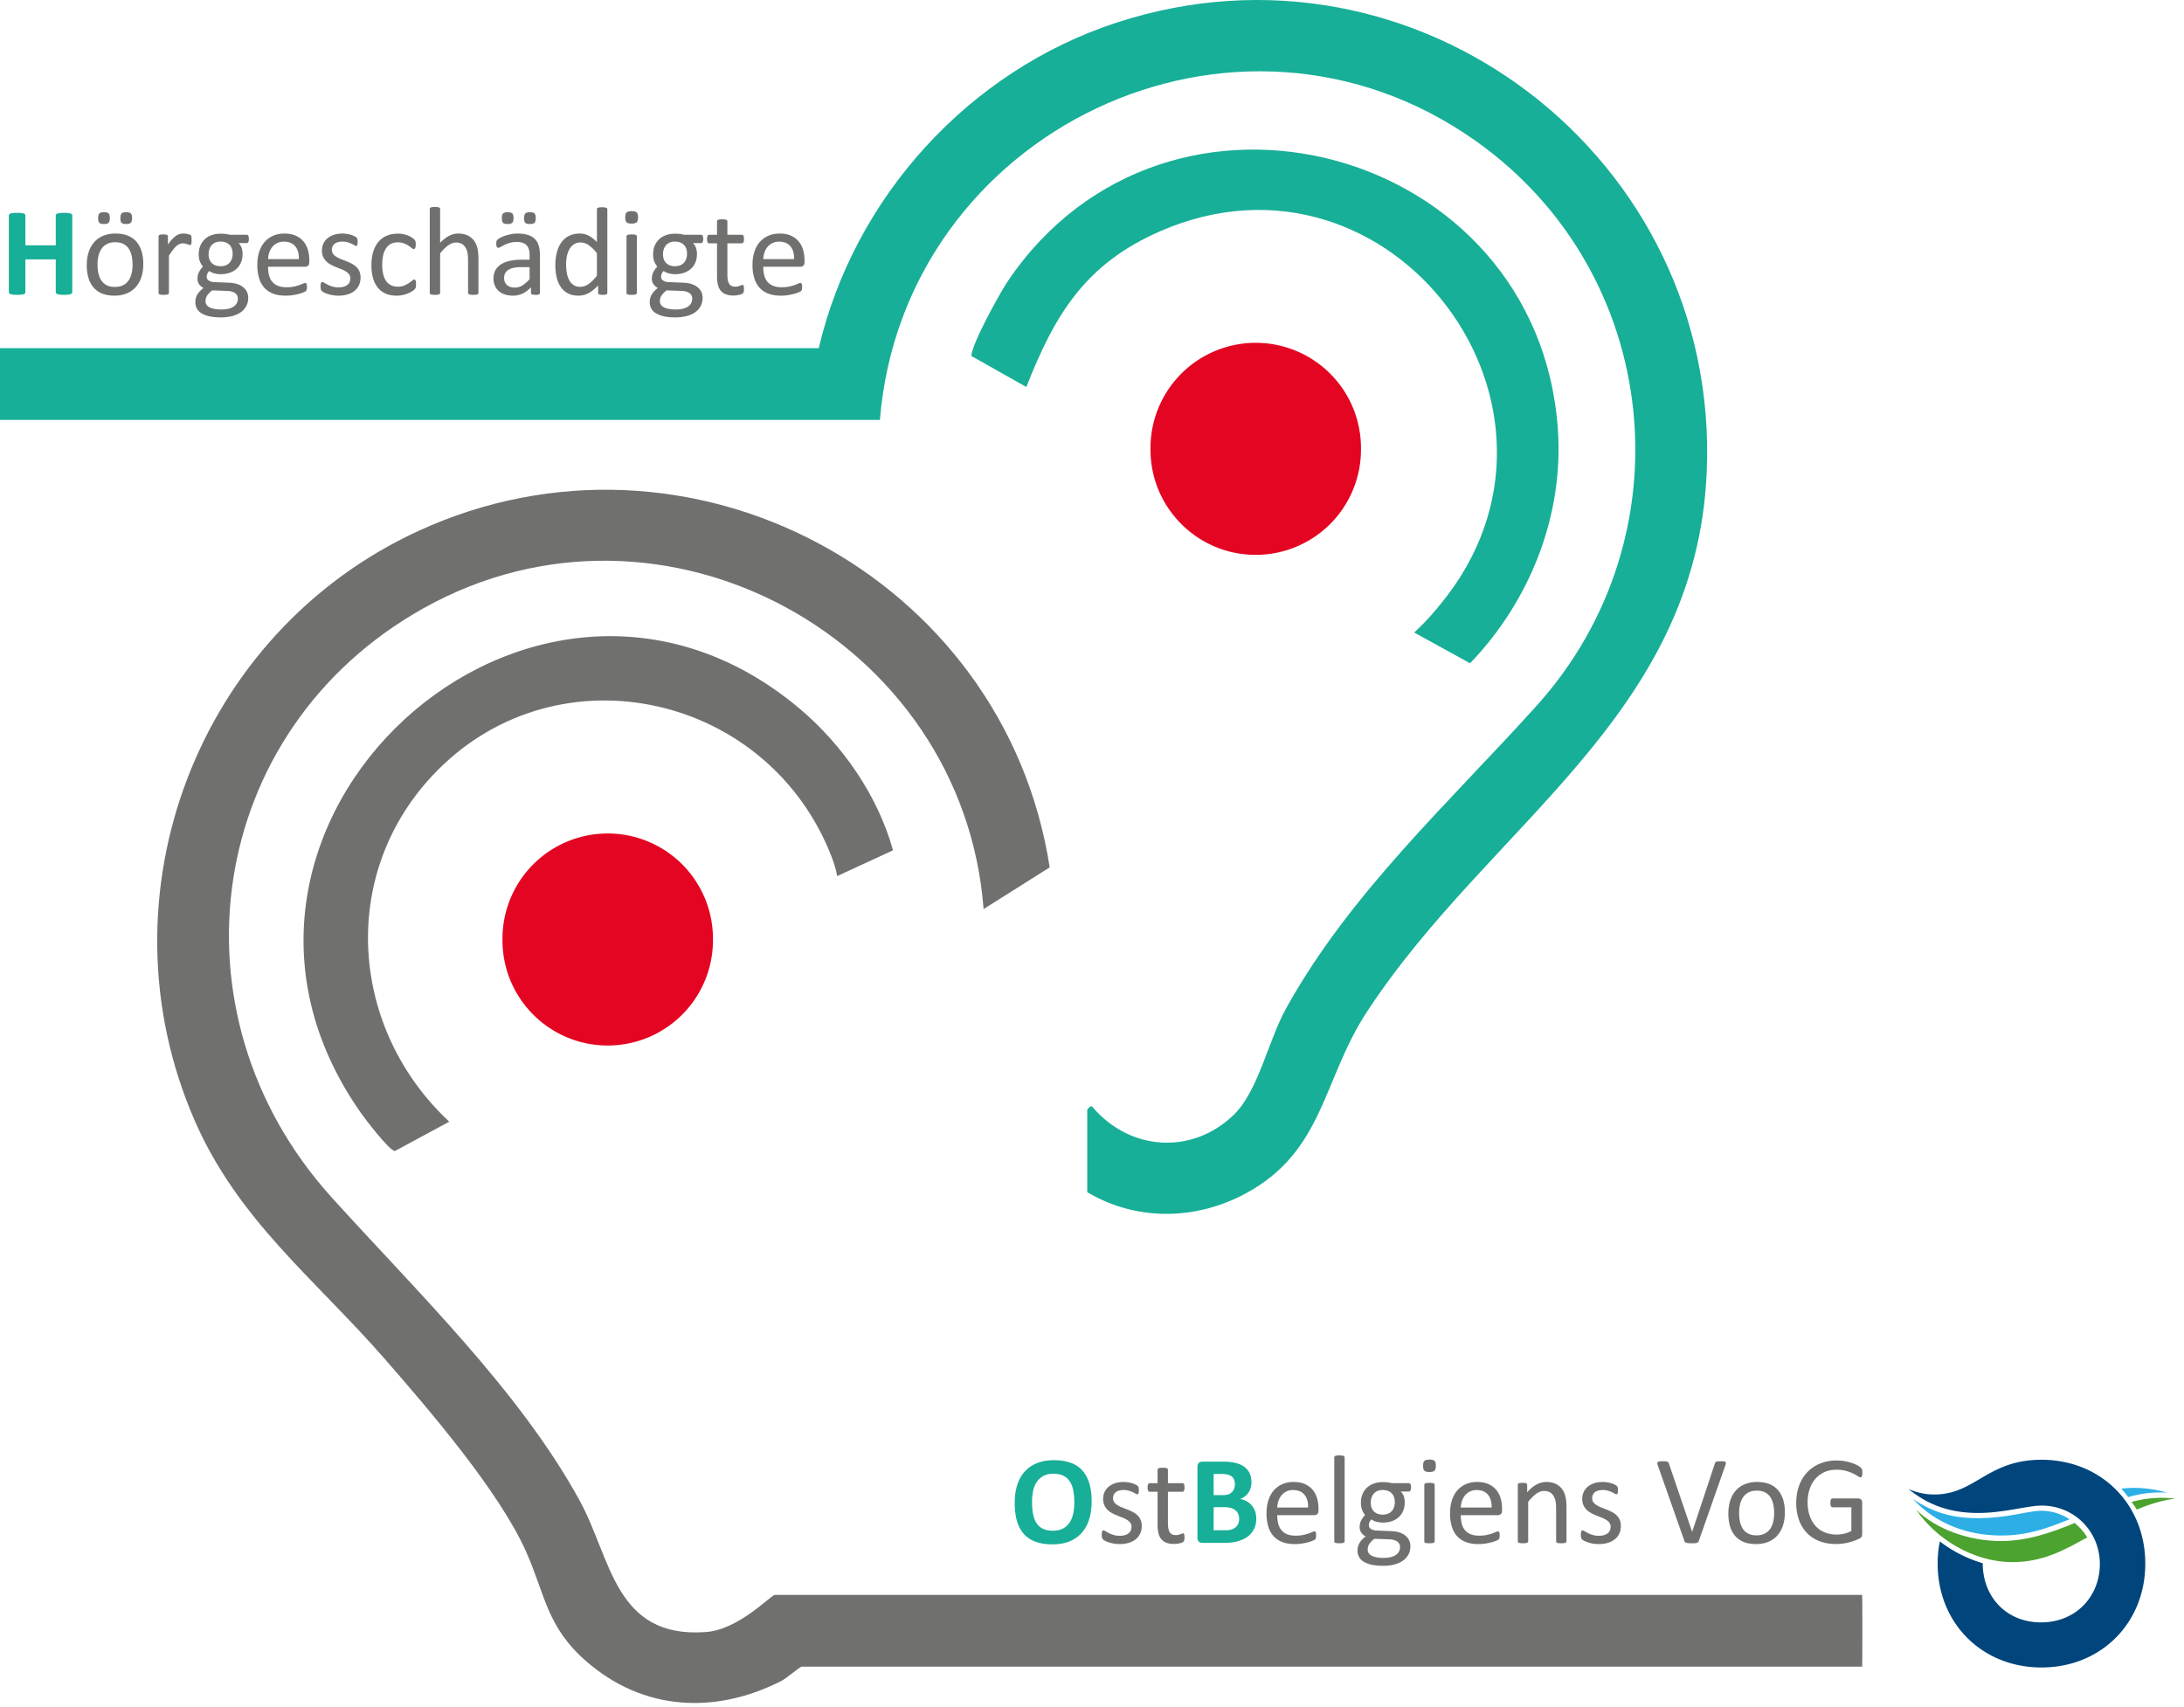 <svg viewBox="0 0 197 154" xmlns="http://www.w3.org/2000/svg" xmlns:xlink="http://www.w3.org/1999/xlink" xml:space="preserve" xmlns:serif="http://www.serif.com/" style="fill-rule:evenodd;clip-rule:evenodd;stroke-linejoin:round;stroke-miterlimit:2"><g transform="translate(-54.463 -37.707)"><g id="Ebene-1" serif:id="Ebene 1"><g><g><g><path d="M0 109.335c-.177.046-1.381 1.067-1.824 1.293-5.959 3.026-12.445 2.709-17.591-1.78-3.591-3.131-3.674-5.957-5.436-9.909-2.422-5.431-8.783-12.834-12.791-17.422-6.239-7.141-13.202-12.486-17.114-21.491-8.791-20.239.272-43.957 20.18-53.125 24.363-11.22 52.902 4.042 56.965 30.337l-5.962 3.759C14.578 16.69-12.46 1.764-34.09 13.861c-19.687 11.01-23.329 36.483-8.315 53.116 7.571 8.387 16.925 17.396 22.39 27.365 2.882 5.257 3.152 12.461 11.38 11.871 3.013-.216 5.876-3.352 6.237-3.352h98.072c.025 0 .025 6.474 0 6.474H0Z" style="fill:#70706f;fill-rule:nonzero" transform="translate(126.758 78.709)"/></g><g><path d="M0-40.545c3.197-13.629 13.549-25.017 26.865-29.364 27.081-8.842 54.448 12.222 53.232 40.524C79.146-7.256 60.525 2.393 49.44 19.326c-4.015 6.132-3.861 12.576-10.948 16.386-4.518 2.43-9.86 2.494-14.274-.126v-7.434c0-.027.349-.479.479-.242 3.361 3.941 8.934 4.346 12.712.725 2.237-2.145 3.111-6.671 4.751-9.636C47.905 8.62 56.921.398 64.751-8.29c13.743-15.248 11.308-39.014-5.446-50.917-21.672-15.398-51.669-.936-53.79 25.136h-79.368v-6.474H0Z" style="fill:#17af97;fill-rule:nonzero" transform="translate(128.316 109.657)"/></g><g><path d="M0-19.804c3.912 3.277 7.122 7.911 8.476 12.825L3.438-4.655c-.136-.835-.448-1.644-.753-2.368-6.068-14.386-24.988-18.27-35.797-6.651-8.449 9.081-7.35 22.871 1.562 31.171l-4.908 2.65c-.507-.052-2.617-2.805-3.058-3.432C-57.694-9.114-24.049-39.951 0-19.804" style="fill:#70706f;fill-rule:nonzero" transform="translate(126.537 121.387)"/></g><g><path d="M0 50.209s.158-.158.36-.348c.728-.687 1.347-1.403 2.027-2.231 14.449-17.587-4.469-42.691-25.29-33.627-6.767 2.946-9.519 7.518-12.084 14.057l-4.959-2.797c.025-1.082 2.568-5.688 3.304-6.776C-22.246-2.77 11.17 6.346 12.957 31.86c.548 7.831-2.553 15.541-7.919 21.119L0 50.209Z" style="fill:#17af97;fill-rule:nonzero" transform="translate(182.028 44.556)"/></g><g><path d="M0 3.299c2.232 0 3.966-.567 6.166-1.466a4.695 4.695 0 0 0-2.534-.767c-1.166 0-3.065.667-5.765.667-2.167 0-3.966-.467-5.833-1.733C-5.999 2.133-3.2 3.299 0 3.299" style="fill:#2dafe6;fill-rule:nonzero" transform="translate(234.974 172.914)"/></g><g><path d="M-1.917-2.059C-1.715-.938-1.67.07-1.752.999c-.032.366-.1.761-.165 1.124-.216-.22-.46-.476-.708-.698.429-1.068.664-2.217.708-3.484" style="fill:#2dafe6;fill-rule:nonzero" transform="scale(1 -1) rotate(84.966 217.001 50.323)"/></g><g><path d="M0-4.733C1.8-2.934 4.832-1.9 7.632-1.9c2.366 0 4.499-.733 6.664-1.633.435.366.835.799 1.134 1.3C13.265-1.034 11.397 0 8.665 0 5.132 0 1.733-2.133 0-4.733" style="fill:#4da32f;fill-rule:nonzero" transform="translate(227.308 178.613)"/></g><g><path d="M1.353-1.052a8.279 8.279 0 0 1-.831-.129c.153.885.424 1.787.831 2.664.154.333.352.682.55 1.03-.339-1.128-.513-2.296-.55-3.565" style="fill:#4da32f;fill-rule:nonzero" transform="scale(1 -1) rotate(-65.133 -11.017 -279.925)"/></g><g><path d="M0-.005c0 5.371-3.999 9.37-9.365 9.37-5.365 0-9.365-3.999-9.365-9.37 0-.666.067-1.366.2-1.999a11.81 11.81 0 0 0 3.866 1.966c0 3.037 2.133 5.337 5.266 5.337S-4.099 2.965-4.099.028c0-2.899-2.267-5.265-5.266-5.265-1.233 0-3.399.667-5.699.667-2.399 0-4.432-.634-6.298-2.167.833.367 1.6.5 2.332.5 3.7 0 4.766-3.133 9.665-3.133C-3.999-9.37 0-5.371 0-.005" style="fill:#00457c;fill-rule:nonzero" transform="translate(247.971 178.751)"/></g><g><path d="M-9.493-9.493A9.493 9.493 0 0 0-18.987.001c0 5.242 4.25 9.492 9.494 9.492a9.494 9.494 0 1 0 0-18.986" style="fill:#e40522;fill-rule:nonzero" transform="matrix(0 -1 -1 0 109.28 113.027)"/></g><g><path d="M-9.493-9.493A9.493 9.493 0 0 0-18.987.001c0 5.242 4.25 9.492 9.494 9.492a9.494 9.494 0 1 0 0-18.986" style="fill:#e40522;fill-rule:nonzero" transform="matrix(0 -1 -1 0 167.732 68.769)"/></g><g><path d="M0-.012c0-.386-.03-.736-.09-1.051a2.274 2.274 0 0 0-.309-.81 1.476 1.476 0 0 0-.58-.522c-.242-.122-.544-.183-.907-.183-.366 0-.672.069-.918.207a1.684 1.684 0 0 0-.594.552 2.28 2.28 0 0 0-.32.807 4.864 4.864 0 0 0-.094.977c0 .4.03.759.091 1.08.06.318.162.591.306.818.143.227.336.398.578.518.241.119.545.178.911.178s.673-.068.918-.204c.245-.136.444-.32.595-.555.151-.234.257-.507.32-.818C-.031.67 0 .339 0-.012m1.563-.08c0 .608-.075 1.152-.226 1.632a3.28 3.28 0 0 1-.674 1.219c-.298.335-.667.59-1.107.766-.44.176-.949.264-1.527.264-.57 0-1.068-.075-1.492-.225a2.589 2.589 0 0 1-1.062-.681c-.284-.307-.496-.696-.638-1.168-.141-.471-.212-1.031-.212-1.676 0-.593.076-1.127.227-1.6.15-.474.375-.877.673-1.21a2.946 2.946 0 0 1 1.108-.764c.44-.178.95-.266 1.532-.266.555 0 1.045.073 1.47.221.425.146.78.373 1.065.679.285.306.5.692.645 1.159.146.466.218 1.016.218 1.65" style="fill:#17af97;fill-rule:nonzero" transform="translate(151.367 173.221)"/></g><g><path d="M0 2.328c0 .261-.048.492-.145.697a1.427 1.427 0 0 1-.41.515 1.86 1.86 0 0 1-.634.317A2.842 2.842 0 0 1-2 3.965c-.181 0-.354-.014-.518-.043a2.906 2.906 0 0 1-.773-.242 1 1 0 0 1-.198-.128.325.325 0 0 1-.091-.16 1.066 1.066 0 0 1-.028-.277c0-.071.004-.132.011-.182a.616.616 0 0 1 .029-.118.131.131 0 0 1 .047-.065.125.125 0 0 1 .071-.02c.042 0 .103.026.184.077.082.05.182.107.301.167.119.06.259.116.422.166.162.051.349.077.561.077.158 0 .301-.017.43-.051.128-.033.24-.084.334-.151A.66.66 0 0 0-1 2.764a.802.802 0 0 0 .077-.362.587.587 0 0 0-.111-.363 1.045 1.045 0 0 0-.292-.26 2.41 2.41 0 0 0-.407-.201c-.151-.059-.307-.12-.468-.185a4.638 4.638 0 0 1-.47-.217 1.855 1.855 0 0 1-.411-.298 1.367 1.367 0 0 1-.291-.419 1.403 1.403 0 0 1-.11-.584c0-.199.038-.391.116-.574.077-.184.193-.344.348-.482.155-.137.348-.249.581-.331.232-.084.502-.125.813-.125a2.828 2.828 0 0 1 .775.119 1.662 1.662 0 0 1 .456.215c.04.03.066.057.08.08a.245.245 0 0 1 .028.076c.006.028.011.063.017.105a1.562 1.562 0 0 1 0 .319.446.446 0 0 1-.028.117.157.157 0 0 1-.049.065.099.099 0 0 1-.062.019c-.034 0-.083-.019-.147-.061a2.246 2.246 0 0 0-.249-.134 2.852 2.852 0 0 0-.36-.133 1.658 1.658 0 0 0-.473-.062 1.47 1.47 0 0 0-.419.054.799.799 0 0 0-.298.153.65.65 0 0 0-.175.235.722.722 0 0 0-.059.294c0 .148.037.272.113.371.075.101.173.188.294.264.121.076.259.143.414.204l.473.186c.16.065.319.137.476.215.156.08.295.176.416.289.121.114.218.25.292.409.073.158.11.347.11.566" style="fill:#70706f;fill-rule:nonzero" transform="translate(157.45 173.021)"/></g><g><path d="M0 5.653c0 .109-.008.197-.023.261a.29.29 0 0 1-.068.141.425.425 0 0 1-.136.085 1.12 1.12 0 0 1-.207.066 3.139 3.139 0 0 1-.246.042 2.074 2.074 0 0 1-.26.016c-.265 0-.491-.034-.68-.103a1.092 1.092 0 0 1-.464-.319 1.283 1.283 0 0 1-.264-.537 3.152 3.152 0 0 1-.082-.767v-2.98h-.714c-.056 0-.102-.03-.136-.091a.642.642 0 0 1-.051-.294c0-.072.005-.132.015-.181A.495.495 0 0 1-3.28.87a.152.152 0 0 1 .06-.069.183.183 0 0 1 .082-.019h.708V-.43c0-.026.007-.051.02-.073.013-.024.037-.043.074-.061A.566.566 0 0 1-2.192-.6c.06-.007.136-.011.226-.011.095 0 .172.004.233.011.06.008.107.021.141.036a.185.185 0 0 1 .074.061.128.128 0 0 1 .022.073V.782h1.309c.03 0 .057.007.079.019a.18.18 0 0 1 .06.069.367.367 0 0 1 .036.122c.008.049.012.109.012.181a.628.628 0 0 1-.051.294c-.034.061-.079.091-.136.091h-1.309v2.843c0 .352.052.617.156.797.104.179.29.268.558.268A.91.91 0 0 0-.55 5.44a1.625 1.625 0 0 0 .318-.107.248.248 0 0 1 .102-.026c.018 0 .036.006.053.015s.031.027.04.054A1 1 0 0 1 0 5.653" style="fill:#70706f;fill-rule:nonzero" transform="translate(161.308 170.71)"/></g><g><path d="M0 3.037c0-.17-.028-.322-.085-.456a.874.874 0 0 0-.249-.337 1.16 1.16 0 0 0-.419-.21 2.46 2.46 0 0 0-.663-.073H-2.3v2.084h1.076c.208 0 .383-.022.524-.065a1.05 1.05 0 0 0 .368-.193.867.867 0 0 0 .244-.316A1.02 1.02 0 0 0 0 3.037M-.379-.102a1.1 1.1 0 0 0-.068-.396.731.731 0 0 0-.204-.291.938.938 0 0 0-.343-.179 1.965 1.965 0 0 0-.552-.061H-2.3V.873h.833c.215 0 .387-.025.515-.076A.898.898 0 0 0-.631.588.856.856 0 0 0-.442.275C-.4.156-.379.031-.379-.102m1.925 3.088c0 .26-.036.496-.108.707a1.873 1.873 0 0 1-.75.981 2.648 2.648 0 0 1-.581.289 3.633 3.633 0 0 1-.676.167 5.44 5.44 0 0 1-.802.053h-1.948a.464.464 0 0 1-.314-.11c-.085-.073-.128-.193-.128-.36v-6.389c0-.166.043-.285.128-.359a.46.46 0 0 1 .314-.111h1.84c.45 0 .831.038 1.142.114.312.075.574.189.787.342.214.153.377.346.49.581.114.234.17.509.17.827 0 .177-.023.344-.068.501a1.477 1.477 0 0 1-.518.767 1.634 1.634 0 0 1-.433.239c.207.037.399.103.575.198a1.64 1.64 0 0 1 .767.889c.075.2.113.424.113.674" style="fill:#17af97;fill-rule:nonzero" transform="translate(166.235 171.695)"/></g><g><path d="M0-.992c.011-.49-.098-.875-.328-1.154-.23-.28-.57-.42-1.023-.42a1.3 1.3 0 0 0-1.048.476 1.592 1.592 0 0 0-.274.5c-.064.192-.1.391-.108.598H0Zm.94.278c0 .148-.037.252-.111.314a.383.383 0 0 1-.253.094h-3.357c0 .283.029.539.085.765.057.227.152.42.285.583a1.3 1.3 0 0 0 .518.374c.212.086.472.13.78.13.242 0 .459-.02.648-.059a3.94 3.94 0 0 0 .834-.266.564.564 0 0 1 .202-.061c.027 0 .051.008.072.021.02.013.036.033.048.059.011.027.02.063.025.111a1.402 1.402 0 0 1-.011.396.222.222 0 0 1-.028.076.378.378 0 0 1-.051.066.83.83 0 0 1-.184.101 2.652 2.652 0 0 1-.397.139 5.36 5.36 0 0 1-.563.122 4.103 4.103 0 0 1-.683.054c-.419 0-.786-.059-1.101-.176a2.05 2.05 0 0 1-.796-.52 2.234 2.234 0 0 1-.487-.867A4.026 4.026 0 0 1-3.75-.471c0-.437.057-.832.17-1.18.114-.349.277-.646.49-.89.214-.243.471-.43.774-.56a2.514 2.514 0 0 1 1.013-.196c.401 0 .741.065 1.023.193.281.128.512.301.694.518.181.217.314.473.399.765.085.292.127.604.127.937v.17Z" style="fill:#70706f;fill-rule:nonzero" transform="translate(172.455 174.681)"/></g><g><path d="M0 7.573a.13.13 0 0 1-.023.077.18.18 0 0 1-.073.053.476.476 0 0 1-.142.034c-.06.008-.138.012-.232.012-.091 0-.166-.004-.227-.012a.508.508 0 0 1-.144-.034.159.159 0 0 1-.074-.053.145.145 0 0 1-.02-.077V.006c0-.03.007-.057.02-.079A.145.145 0 0 1-.841-.13a.587.587 0 0 1 .144-.034c.061-.008.136-.012.227-.012.094 0 .172.004.232.012.06.008.108.019.142.034a.161.161 0 0 1 .073.057A.139.139 0 0 1 0 .006v7.567Z" style="fill:#70706f;fill-rule:nonzero" transform="translate(175.751 169.164)"/></g><g><path d="M0-3.913c0-.348-.095-.619-.286-.813-.191-.195-.462-.292-.813-.292a1.17 1.17 0 0 0-.473.09.942.942 0 0 0-.334.249 1.056 1.056 0 0 0-.198.366 1.45 1.45 0 0 0-.065.433c0 .336.095.601.286.793.191.194.458.289.801.289.185 0 .346-.029.482-.088a.891.891 0 0 0 .337-.244c.088-.103.155-.222.198-.359.044-.136.065-.278.065-.424M.47.125c0-.22-.09-.388-.269-.507-.179-.119-.422-.182-.728-.189l-1.319-.046c-.121.095-.22.184-.298.268a1.462 1.462 0 0 0-.184.245.812.812 0 0 0-.093.229 1.05 1.05 0 0 0-.026.232c0 .246.125.431.374.558.249.127.596.19 1.042.19.283 0 .52-.028.711-.082A1.37 1.37 0 0 0 .142.805.804.804 0 0 0 .394.493.912.912 0 0 0 .47.125m.991-5.381a.581.581 0 0 1-.053.286c-.036.059-.082.088-.139.088H.538c.132.136.225.285.278.449.053.166.079.336.079.514 0 .294-.047.555-.142.781a1.565 1.565 0 0 1-.404.575 1.818 1.818 0 0 1-.626.36 2.468 2.468 0 0 1-1.397.042 1.248 1.248 0 0 1-.433-.206.891.891 0 0 0-.167.231.676.676 0 0 0-.065.301c0 .133.061.242.184.328.123.088.286.135.49.143l1.331.056c.253.007.485.042.697.104.211.062.394.152.549.268.155.115.275.255.362.423.087.168.131.364.131.586A1.528 1.528 0 0 1 .807 1.3a2.27 2.27 0 0 1-.773.38 3.923 3.923 0 0 1-1.11.138c-.412 0-.762-.035-1.051-.104a2.284 2.284 0 0 1-.71-.286A1.113 1.113 0 0 1-3.24.994a1.215 1.215 0 0 1-.124-.546c0-.125.015-.246.045-.363.03-.117.076-.228.139-.334.062-.105.139-.207.232-.303s.199-.191.32-.286a1.017 1.017 0 0 1-.411-.356.88.88 0 0 1-.133-.465c0-.231.047-.437.142-.617.094-.182.211-.344.351-.488a1.656 1.656 0 0 1-.278-.473 1.791 1.791 0 0 1-.102-.637c0-.291.05-.551.148-.781.098-.231.234-.426.408-.584.173-.158.382-.28.626-.365.243-.085.508-.127.795-.127a3.295 3.295 0 0 1 .81.095h1.541c.064 0 .112.032.144.094a.655.655 0 0 1 .048.286" style="fill:#70706f;fill-rule:nonzero" transform="translate(180.277 177.127)"/></g><g><path d="M0 7.198a.13.13 0 0 1-.023.077.18.18 0 0 1-.073.053.476.476 0 0 1-.142.034c-.06.008-.138.012-.232.012-.091 0-.166-.004-.227-.012a.508.508 0 0 1-.144-.034.159.159 0 0 1-.074-.053.145.145 0 0 1-.02-.077V2.1c0-.026.007-.05.02-.073a.145.145 0 0 1 .074-.057.545.545 0 0 1 .144-.034c.061-.008.136-.011.227-.011.094 0 .172.003.232.011.06.007.108.019.142.034a.161.161 0 0 1 .073.057A.131.131 0 0 1 0 2.1v5.098ZM.107.379c0 .218-.041.368-.124.447C-.1.905-.253.945-.476.945c-.219 0-.369-.039-.45-.116-.081-.077-.122-.224-.122-.439 0-.219.042-.369.125-.448.083-.079.236-.118.459-.118.218 0 .368.038.45.115.081.078.121.225.121.44" style="fill:#70706f;fill-rule:nonzero" transform="translate(183.873 169.539)"/></g><g><path d="M0-.992c.011-.49-.098-.875-.328-1.154-.23-.28-.57-.42-1.023-.42a1.3 1.3 0 0 0-1.048.476 1.592 1.592 0 0 0-.274.5c-.064.192-.1.391-.108.598H0Zm.94.278c0 .148-.037.252-.111.314a.383.383 0 0 1-.253.094h-3.357c0 .283.029.539.085.765.057.227.152.42.285.583a1.3 1.3 0 0 0 .518.374c.212.086.472.13.78.13.242 0 .459-.02.648-.059a3.94 3.94 0 0 0 .834-.266.564.564 0 0 1 .202-.061c.027 0 .051.008.072.021.02.013.036.033.048.059.011.027.02.063.025.111a1.402 1.402 0 0 1-.011.396.222.222 0 0 1-.028.076.378.378 0 0 1-.051.066.83.83 0 0 1-.184.101 2.652 2.652 0 0 1-.397.139 5.36 5.36 0 0 1-.563.122 4.103 4.103 0 0 1-.683.054c-.419 0-.786-.059-1.101-.176a2.05 2.05 0 0 1-.796-.52 2.234 2.234 0 0 1-.487-.867A4.026 4.026 0 0 1-3.75-.471c0-.437.057-.832.17-1.18.114-.349.277-.646.49-.89.214-.243.471-.43.774-.56a2.514 2.514 0 0 1 1.013-.196c.401 0 .741.065 1.023.193.281.128.512.301.694.518.181.217.314.473.399.765.085.292.127.604.127.937v.17Z" style="fill:#70706f;fill-rule:nonzero" transform="translate(189.01 174.681)"/></g><g><path d="M0 5.177a.13.13 0 0 1-.023.077.18.18 0 0 1-.073.053.476.476 0 0 1-.142.034c-.06.008-.136.012-.226.012-.095 0-.172-.004-.233-.012a.468.468 0 0 1-.141-.034.177.177 0 0 1-.074-.053.13.13 0 0 1-.023-.077V2.192c0-.291-.023-.525-.067-.703a1.473 1.473 0 0 0-.199-.458.861.861 0 0 0-.337-.294 1.055 1.055 0 0 0-.479-.102c-.233 0-.468.082-.702.248a3.84 3.84 0 0 0-.736.731v3.563a.13.13 0 0 1-.023.077.187.187 0 0 1-.073.053.476.476 0 0 1-.142.034c-.06.008-.138.012-.232.012-.091 0-.166-.004-.227-.012a.508.508 0 0 1-.144-.034.159.159 0 0 1-.074-.053.145.145 0 0 1-.02-.077V.079c0-.03.006-.055.017-.077a.167.167 0 0 1 .068-.056.414.414 0 0 1 .131-.034c.052-.006.122-.008.209-.008.083 0 .152.002.207.008a.361.361 0 0 1 .127.034.21.21 0 0 1 .066.056.147.147 0 0 1 .019.077v.674c.287-.321.573-.555.858-.705.285-.149.573-.224.864-.224.34 0 .626.058.858.173.233.116.42.269.564.462.143.193.246.418.308.676.063.26.094.57.094.933v3.109Z" style="fill:#70706f;fill-rule:nonzero" transform="translate(195.762 171.56)"/></g><g><path d="M0 2.328c0 .261-.048.492-.145.697a1.427 1.427 0 0 1-.41.515 1.86 1.86 0 0 1-.634.317A2.842 2.842 0 0 1-2 3.965c-.181 0-.354-.014-.518-.043a2.906 2.906 0 0 1-.773-.242 1 1 0 0 1-.198-.128.325.325 0 0 1-.091-.16 1.066 1.066 0 0 1-.028-.277c0-.071.004-.132.011-.182a.616.616 0 0 1 .029-.118.131.131 0 0 1 .047-.065.125.125 0 0 1 .071-.02c.042 0 .103.026.184.077.082.05.182.107.301.167.119.06.259.116.422.166.162.051.349.077.561.077.158 0 .301-.017.43-.051.128-.033.24-.084.334-.151A.66.66 0 0 0-1 2.764a.802.802 0 0 0 .077-.362.587.587 0 0 0-.111-.363 1.045 1.045 0 0 0-.292-.26 2.41 2.41 0 0 0-.407-.201c-.151-.059-.307-.12-.468-.185a4.638 4.638 0 0 1-.47-.217 1.855 1.855 0 0 1-.411-.298 1.367 1.367 0 0 1-.291-.419 1.403 1.403 0 0 1-.11-.584c0-.199.038-.391.116-.574.077-.184.193-.344.348-.482.155-.137.348-.249.581-.331.232-.084.502-.125.813-.125a2.828 2.828 0 0 1 .775.119 1.662 1.662 0 0 1 .456.215c.04.03.066.057.08.08a.245.245 0 0 1 .028.076c.006.028.011.063.017.105a1.562 1.562 0 0 1 0 .319.446.446 0 0 1-.028.117.157.157 0 0 1-.049.065.099.099 0 0 1-.062.019c-.034 0-.083-.019-.147-.061a2.246 2.246 0 0 0-.249-.134 2.852 2.852 0 0 0-.36-.133 1.658 1.658 0 0 0-.473-.062 1.47 1.47 0 0 0-.419.054.799.799 0 0 0-.298.153.65.65 0 0 0-.175.235.722.722 0 0 0-.059.294c0 .148.037.272.113.371.075.101.173.188.294.264.121.076.259.143.414.204l.473.186c.16.065.319.137.476.215.156.08.295.176.416.289.121.114.218.25.292.409.073.158.11.347.11.566" style="fill:#70706f;fill-rule:nonzero" transform="translate(200.667 173.021)"/></g><g><path d="M0 6.989a.279.279 0 0 1-.062.102.263.263 0 0 1-.111.062.774.774 0 0 1-.181.031 3.485 3.485 0 0 1-.275.009c-.083 0-.156-.001-.218-.003a1.342 1.342 0 0 1-.278-.039.345.345 0 0 1-.082-.037.185.185 0 0 1-.053-.055.36.36 0 0 1-.037-.076L-3.693.175a.7.7 0 0 1-.048-.202c-.002-.05.014-.088.048-.115a.333.333 0 0 1 .164-.051 3.99 3.99 0 0 1 .558-.004.49.49 0 0 1 .145.032.173.173 0 0 1 .076.06.444.444 0 0 1 .048.093l2.101 6.169h.006L1.45 0a.461.461 0 0 1 .04-.103.155.155 0 0 1 .079-.062.58.58 0 0 1 .159-.032A4.66 4.66 0 0 1 2-.204c.116 0 .209.005.277.013.068.01.114.028.139.055.024.025.034.064.028.115A.94.94 0 0 1 2.39.18L0 6.989Z" style="fill:#70706f;fill-rule:nonzero" transform="translate(207.696 169.72)"/></g><g><path d="M0 .018c0-.276-.025-.536-.077-.782a1.9 1.9 0 0 0-.255-.646 1.254 1.254 0 0 0-.48-.438c-.201-.108-.453-.162-.754-.162-.278 0-.517.049-.717.147-.2.099-.365.237-.494.417-.13.179-.226.391-.289.637a3.239 3.239 0 0 0-.094.805c0 .279.025.541.077.787.051.245.137.459.257.642.12.184.281.328.483.436.202.108.453.162.754.162a1.6 1.6 0 0 0 .714-.148 1.31 1.31 0 0 0 .498-.413c.129-.177.225-.388.286-.634C-.03.582 0 .312 0 .018m.969-.062c0 .415-.055.797-.164 1.147-.11.349-.273.65-.491.902a2.196 2.196 0 0 1-.815.592 2.811 2.811 0 0 1-1.136.213c-.419 0-.784-.063-1.096-.187a2.01 2.01 0 0 1-.779-.543 2.327 2.327 0 0 1-.464-.868A4.011 4.011 0 0 1-4.129.058c0-.416.054-.799.162-1.147.107-.349.269-.651.487-.904.217-.253.488-.449.813-.59a2.889 2.889 0 0 1 1.138-.209c.419 0 .784.063 1.096.188a2 2 0 0 1 .779.543c.207.238.363.527.467.867.104.34.156.723.156 1.15" style="fill:#70706f;fill-rule:nonzero" transform="translate(214.493 174.176)"/></g><g><path d="M0-5.334c0 .071-.003.135-.011.189a.572.572 0 0 1-.034.136.164.164 0 0 1-.057.077.13.13 0 0 1-.073.022c-.046 0-.121-.035-.227-.108a3.894 3.894 0 0 0-1.062-.475 3.21 3.21 0 0 0-.881-.108c-.404 0-.766.074-1.087.221a2.365 2.365 0 0 0-.816.612c-.223.26-.394.571-.512.929a3.683 3.683 0 0 0-.179 1.167c0 .468.065.883.195 1.246.131.363.311.668.541.917.231.249.505.439.825.567a2.972 2.972 0 0 0 1.738.11c.233-.055.449-.137.649-.246v-2.135H-2.69c-.064 0-.113-.033-.144-.097a.689.689 0 0 1-.049-.299c0-.073.004-.134.011-.185a.356.356 0 0 1 .038-.124.164.164 0 0 1 .059-.071.152.152 0 0 1 .085-.023h2.328a.362.362 0 0 1 .237.09.294.294 0 0 1 .08.125.535.535 0 0 1 .028.182V.177a.595.595 0 0 1-.051.255c-.034.072-.105.134-.215.189a4.869 4.869 0 0 1-2.084.479c-.567 0-1.073-.088-1.518-.264a3.075 3.075 0 0 1-1.13-.75 3.28 3.28 0 0 1-.706-1.166 4.486 4.486 0 0 1-.243-1.519c0-.581.088-1.108.263-1.58.176-.471.423-.874.743-1.206a3.29 3.29 0 0 1 1.149-.773 3.876 3.876 0 0 1 1.487-.276c.28 0 .542.026.787.075.245.048.464.106.655.171.19.067.351.139.481.216.13.077.22.141.269.191a.392.392 0 0 1 .102.17c.019.063.028.156.028.277" style="fill:#70706f;fill-rule:nonzero" transform="translate(222.451 175.88)"/></g><g><path d="M0 6.921a.16.16 0 0 1-.037.102.263.263 0 0 1-.122.074 1.147 1.147 0 0 1-.226.045 3.18 3.18 0 0 1-.357.017c-.148 0-.269-.006-.365-.017a1.1 1.1 0 0 1-.227-.045.256.256 0 0 1-.119-.074.155.155 0 0 1-.037-.102V3.959h-2.741v2.962a.17.17 0 0 1-.034.102.246.246 0 0 1-.119.074 1.175 1.175 0 0 1-.227.045 3.213 3.213 0 0 1-.362.017c-.144 0-.264-.006-.36-.017a1.152 1.152 0 0 1-.229-.045.257.257 0 0 1-.122-.074.16.16 0 0 1-.037-.102V0a.16.16 0 0 1 .037-.102.257.257 0 0 1 .122-.074c.056-.019.133-.034.229-.045.096-.011.216-.017.36-.017.147 0 .268.006.362.017.094.011.17.026.227.045a.246.246 0 0 1 .119.074.17.17 0 0 1 .034.102v2.69h2.741V0c0-.038.012-.072.037-.102a.256.256 0 0 1 .119-.074 1.1 1.1 0 0 1 .227-.045c.096-.011.217-.017.365-.017.143 0 .262.006.357.017.094.011.17.026.226.045a.263.263 0 0 1 .122.074A.16.16 0 0 1 0 0v6.921Z" style="fill:#17af97;fill-rule:nonzero" transform="translate(60.983 57.144)"/></g><g><path d="M0-6.473c0 .208-.038.349-.113.425-.076.075-.216.113-.42.113-.203 0-.342-.037-.413-.11-.072-.074-.108-.211-.108-.411 0-.211.037-.355.111-.431C-.87-6.962-.731-7-.527-7c.208 0 .347.038.419.113.072.076.108.214.108.414m-2.005 0c0 .208-.038.349-.114.425-.075.075-.215.113-.419.113s-.341-.037-.413-.11c-.072-.074-.108-.211-.108-.411 0-.211.037-.355.111-.431.073-.075.212-.113.416-.113.208 0 .347.038.419.113.072.076.108.214.108.414m2.05 4.208c0-.275-.025-.536-.077-.781a1.891 1.891 0 0 0-.255-.646 1.256 1.256 0 0 0-.48-.439c-.201-.108-.453-.161-.754-.161-.278 0-.517.048-.717.147-.2.098-.365.237-.494.416-.13.179-.226.392-.289.637a3.239 3.239 0 0 0-.094.805c0 .279.025.542.077.787.051.245.137.46.257.643s.281.328.483.436c.202.108.453.161.754.161.274 0 .513-.048.714-.147A1.32 1.32 0 0 0-.332-.82c.129-.178.225-.389.286-.635.061-.245.091-.515.091-.81m.969-.062c0 .416-.055.798-.164 1.147-.11.349-.273.65-.491.903-.217.253-.488.45-.815.592a2.829 2.829 0 0 1-1.136.212c-.419 0-.784-.062-1.096-.186a2.005 2.005 0 0 1-.779-.544 2.315 2.315 0 0 1-.464-.867 4.018 4.018 0 0 1-.153-1.155c0-.415.054-.798.162-1.147.107-.349.269-.65.486-.903.218-.253.489-.45.813-.59a2.88 2.88 0 0 1 1.139-.209c.419 0 .784.062 1.096.187.311.124.571.306.779.543.207.239.363.527.467.867.104.34.156.723.156 1.15" style="fill:#70706f;fill-rule:nonzero" transform="translate(66.375 63.849)"/></g><g><path d="M0-4.35c0 .083-.002.153-.005.21a.537.537 0 0 1-.023.133.216.216 0 0 1-.043.074c-.016.017-.04.025-.071.025a.313.313 0 0 1-.11-.025 2.797 2.797 0 0 0-.331-.1 1.029 1.029 0 0 0-.221-.022.699.699 0 0 0-.278.057c-.09.037-.186.1-.286.186-.1.087-.205.202-.314.346-.11.143-.231.319-.362.527V.414c0 .03-.008.055-.023.076a.182.182 0 0 1-.074.054.538.538 0 0 1-.141.034 1.87 1.87 0 0 1-.233.011 1.79 1.79 0 0 1-.226-.011.585.585 0 0 1-.145-.034.155.155 0 0 1-.073-.054.133.133 0 0 1-.02-.076v-5.098c0-.03.005-.056.017-.077a.153.153 0 0 1 .068-.056.367.367 0 0 1 .13-.034 1.95 1.95 0 0 1 .21-.009c.083 0 .152.003.206.009a.323.323 0 0 1 .128.034c.03.017.052.036.065.056.013.021.02.047.02.077v.742c.139-.204.271-.37.393-.498.123-.129.239-.23.349-.304.109-.073.218-.124.326-.152.107-.029.215-.043.325-.043a1.628 1.628 0 0 1 .547.091.4.4 0 0 1 .116.057.16.16 0 0 1 .045.053.336.336 0 0 1 .02.065.7.7 0 0 1 .012.116L0-4.35" style="fill:#70706f;fill-rule:nonzero" transform="translate(71.744 63.714)"/></g><g><path d="M0-3.914c0-.348-.095-.618-.286-.813-.191-.194-.462-.291-.813-.291-.181 0-.338.03-.473.09a.919.919 0 0 0-.334.249 1.047 1.047 0 0 0-.198.366 1.44 1.44 0 0 0-.065.433c0 .336.095.6.286.793.191.193.458.289.801.289.185 0 .346-.03.482-.088a.913.913 0 0 0 .337-.244c.088-.103.155-.223.198-.359.044-.136.065-.278.065-.425M.47.125c0-.22-.09-.389-.269-.508-.179-.118-.422-.182-.728-.189l-1.319-.046c-.121.095-.22.184-.298.269a1.458 1.458 0 0 0-.184.244.806.806 0 0 0-.093.23 1.044 1.044 0 0 0-.026.232c0 .245.125.431.374.558.249.126.596.189 1.042.189.283 0 .52-.027.711-.082A1.37 1.37 0 0 0 .142.804.808.808 0 0 0 .394.493.912.912 0 0 0 .47.125m.991-5.381a.577.577 0 0 1-.053.285c-.036.059-.082.088-.139.088H.538c.132.136.225.286.278.45.053.165.079.336.079.513 0 .295-.047.555-.142.782a1.573 1.573 0 0 1-.404.575 1.832 1.832 0 0 1-.626.359c-.242.083-.51.125-.805.125-.208 0-.405-.027-.592-.082a1.248 1.248 0 0 1-.433-.207.896.896 0 0 0-.167.232.67.67 0 0 0-.065.301c0 .132.061.241.184.328a.894.894 0 0 0 .49.142l1.331.056c.253.008.485.043.697.105.211.062.394.151.549.267.155.115.275.256.362.424.087.168.131.364.131.586A1.545 1.545 0 0 1 .807 1.3c-.202.16-.459.286-.773.379a3.92 3.92 0 0 1-1.11.139c-.412 0-.762-.035-1.051-.105a2.26 2.26 0 0 1-.71-.286A1.111 1.111 0 0 1-3.24.994a1.217 1.217 0 0 1-.124-.547c0-.124.015-.245.045-.362a1.25 1.25 0 0 1 .139-.334c.062-.106.139-.207.232-.304.093-.096.199-.191.32-.285a1.011 1.011 0 0 1-.411-.357.877.877 0 0 1-.133-.465c0-.23.047-.436.142-.617.094-.181.211-.344.351-.487a1.67 1.67 0 0 1-.278-.473 1.791 1.791 0 0 1-.102-.637c0-.291.05-.552.148-.782a1.662 1.662 0 0 1 1.034-.949c.243-.085.508-.127.795-.127a3.101 3.101 0 0 1 .81.096h1.541c.064 0 .112.031.144.094a.65.65 0 0 1 .048.286" style="fill:#70706f;fill-rule:nonzero" transform="translate(75.448 64.518)"/></g><g><path d="M0-.991c.011-.491-.098-.876-.328-1.155-.23-.28-.57-.42-1.023-.42-.232 0-.435.044-.609.131a1.326 1.326 0 0 0-.439.345 1.597 1.597 0 0 0-.274.501c-.064.191-.1.39-.108.598H0Zm.94.278c0 .147-.037.252-.111.314a.383.383 0 0 1-.253.094h-3.357c0 .283.029.538.085.764.057.227.152.421.285.584.133.162.306.286.518.373.212.087.472.131.78.131.242 0 .459-.02.648-.06a3.94 3.94 0 0 0 .834-.266.558.558 0 0 1 .202-.06c.027 0 .051.007.072.02.02.014.036.034.048.06a.4.4 0 0 1 .025.11 1.414 1.414 0 0 1-.011.397.238.238 0 0 1-.028.076.339.339 0 0 1-.051.065.817.817 0 0 1-.184.102 2.652 2.652 0 0 1-.397.139 5.36 5.36 0 0 1-.563.122 4.106 4.106 0 0 1-.683.053c-.419 0-.786-.058-1.101-.175a2.04 2.04 0 0 1-.796-.521 2.22 2.22 0 0 1-.487-.867A4.019 4.019 0 0 1-3.75-.47c0-.438.057-.832.17-1.181.114-.349.277-.646.49-.889.214-.243.471-.43.774-.561.301-.13.639-.195 1.013-.195.401 0 .741.064 1.023.192.281.129.512.301.694.519.181.217.314.472.399.764.085.293.127.605.127.938v.17Z" style="fill:#70706f;fill-rule:nonzero" transform="translate(81.424 62.071)"/></g><g><path d="M0 2.328c0 .261-.048.493-.145.697a1.427 1.427 0 0 1-.41.515c-.178.14-.389.246-.634.317A2.878 2.878 0 0 1-2 3.965c-.181 0-.354-.014-.518-.043a3.035 3.035 0 0 1-.441-.107 2.382 2.382 0 0 1-.332-.136 1.003 1.003 0 0 1-.198-.127.326.326 0 0 1-.091-.159 1.08 1.08 0 0 1-.028-.278c0-.071.004-.132.011-.181a.609.609 0 0 1 .029-.119.127.127 0 0 1 .047-.065.133.133 0 0 1 .071-.02c.042 0 .103.026.184.077.082.051.182.106.301.167.119.06.259.116.422.167.162.051.349.076.561.076.158 0 .301-.017.43-.051.128-.034.24-.084.334-.15A.67.67 0 0 0-1 2.764a.802.802 0 0 0 .077-.362.587.587 0 0 0-.111-.363 1.045 1.045 0 0 0-.292-.26 2.338 2.338 0 0 0-.407-.201c-.151-.059-.307-.12-.468-.185a4.646 4.646 0 0 1-.47-.218 1.82 1.82 0 0 1-.411-.297 1.379 1.379 0 0 1-.291-.419 1.4 1.4 0 0 1-.11-.584c0-.2.038-.391.116-.574.077-.183.193-.344.348-.482.155-.137.348-.248.581-.331.232-.083.502-.125.813-.125a2.828 2.828 0 0 1 .775.119c.11.034.203.071.281.111.077.039.135.074.175.104.04.03.066.057.08.08a.254.254 0 0 1 .028.076c.006.028.011.063.017.105a1.596 1.596 0 0 1 0 .32.438.438 0 0 1-.028.116.157.157 0 0 1-.049.065.1.1 0 0 1-.062.02c-.034 0-.083-.021-.147-.062a2.101 2.101 0 0 0-.249-.133 2.698 2.698 0 0 0-.36-.134 1.658 1.658 0 0 0-.473-.062 1.47 1.47 0 0 0-.419.054.814.814 0 0 0-.298.153.65.65 0 0 0-.175.235.72.72 0 0 0-.059.295c0 .147.037.271.113.371.075.1.173.187.294.263.121.076.259.143.414.204l.473.186c.16.065.319.137.476.216.156.079.295.176.416.289.121.113.218.249.292.408.073.158.11.347.11.566" style="fill:#70706f;fill-rule:nonzero" transform="translate(86.986 60.412)"/></g><g><path d="M0 3.546c0 .064-.002.12-.006.167a.443.443 0 0 1-.054.204.555.555 0 0 1-.09.108 1.387 1.387 0 0 1-.241.175c-.113.07-.24.132-.382.187a2.876 2.876 0 0 1-.462.133 2.563 2.563 0 0 1-.515.051c-.367 0-.691-.06-.975-.181a1.837 1.837 0 0 1-.71-.53 2.414 2.414 0 0 1-.437-.855 4.133 4.133 0 0 1-.149-1.169c0-.503.061-.934.184-1.295.122-.36.29-.656.504-.886.213-.231.464-.401.753-.513a2.59 2.59 0 0 1 .937-.167 2.466 2.466 0 0 1 .895.164c.129.05.243.106.343.17.1.065.173.119.218.164a.83.83 0 0 1 .094.108.443.443 0 0 1 .042.093.615.615 0 0 1 .023.122c.004.045.006.102.006.17 0 .147-.018.25-.052.309-.033.059-.075.088-.124.088-.057 0-.122-.031-.196-.094a3.024 3.024 0 0 0-.28-.206 2.087 2.087 0 0 0-.41-.207 1.583 1.583 0 0 0-.57-.094c-.45 0-.794.173-1.034.518-.239.346-.359.848-.359 1.504 0 .329.031.617.093.864.062.248.154.454.275.62.121.167.269.29.445.371.175.082.376.122.603.122.215 0 .404-.034.566-.102.163-.068.303-.142.422-.223.119-.082.219-.155.3-.222.081-.065.145-.099.19-.099.027 0 .049.008.068.023a.172.172 0 0 1 .048.076.564.564 0 0 1 .029.137c.005.054.008.119.008.195" style="fill:#70706f;fill-rule:nonzero" transform="translate(91.987 59.806)"/></g><g><path d="M0 7.573a.13.13 0 0 1-.023.077.18.18 0 0 1-.073.053.476.476 0 0 1-.142.034c-.06.008-.136.012-.226.012-.095 0-.172-.004-.233-.012a.468.468 0 0 1-.141-.034.177.177 0 0 1-.074-.053.13.13 0 0 1-.023-.077V4.588c0-.291-.023-.525-.067-.703a1.463 1.463 0 0 0-.199-.458.854.854 0 0 0-.337-.294 1.055 1.055 0 0 0-.479-.102c-.233 0-.468.083-.702.249a3.803 3.803 0 0 0-.736.73v3.563a.13.13 0 0 1-.023.077.187.187 0 0 1-.073.053.476.476 0 0 1-.142.034c-.06.008-.138.012-.232.012-.091 0-.166-.004-.227-.012a.508.508 0 0 1-.144-.034.159.159 0 0 1-.074-.053.145.145 0 0 1-.02-.077V.006c0-.03.007-.057.02-.079a.145.145 0 0 1 .074-.057.587.587 0 0 1 .144-.034c.061-.008.136-.012.227-.012.094 0 .172.004.232.012.06.008.108.019.142.034a.167.167 0 0 1 .073.057.139.139 0 0 1 .023.079v3.053c.268-.283.538-.494.81-.632.271-.138.545-.207.821-.207.34 0 .626.058.858.173.233.116.42.269.564.462.143.193.246.418.308.676.063.259.094.572.094.938v3.104Z" style="fill:#70706f;fill-rule:nonzero" transform="translate(97.618 56.554)"/></g><g><path d="M0-6.473c0 .208-.038.349-.113.425-.076.075-.216.113-.419.113-.204 0-.342-.037-.414-.11-.072-.074-.108-.211-.108-.411 0-.211.037-.355.111-.431C-.87-6.962-.73-7-.527-7c.208 0 .348.038.42.113.071.076.107.214.107.414m-.555 4.429h-.799a3.04 3.04 0 0 0-.668.065 1.38 1.38 0 0 0-.47.193.798.798 0 0 0-.275.306.912.912 0 0 0-.087.41c0 .265.083.475.251.632.168.157.403.235.706.235.245 0 .473-.062.682-.187a2.95 2.95 0 0 0 .66-.572v-1.082Zm-1.45-4.429c0 .208-.038.349-.113.425-.076.075-.215.113-.42.113-.203 0-.341-.037-.413-.11-.072-.074-.108-.211-.108-.411 0-.211.037-.355.111-.431.073-.075.212-.113.416-.113.208 0 .347.038.419.113.072.076.108.214.108.414M.374.284c0 .045-.015.079-.045.102a.314.314 0 0 1-.125.051C.151.448.074.454-.028.454c-.098 0-.177-.006-.235-.017A.274.274 0 0 1-.391.386C-.417.363-.431.329-.431.284v-.509a2.51 2.51 0 0 1-.744.554 1.966 1.966 0 0 1-.87.198c-.268 0-.511-.034-.727-.104A1.577 1.577 0 0 1-3.328.12a1.374 1.374 0 0 1-.357-.487 1.614 1.614 0 0 1-.127-.657c0-.287.059-.536.176-.748.116-.211.285-.387.504-.527.219-.139.487-.244.804-.314.317-.07.674-.105 1.071-.105h.702v-.396c0-.196-.021-.37-.062-.522a.907.907 0 0 0-.201-.376.872.872 0 0 0-.36-.227 1.706 1.706 0 0 0-.544-.076c-.23 0-.437.028-.62.082a3.378 3.378 0 0 0-.482.181 4.47 4.47 0 0 0-.345.182.49.49 0 0 1-.207.082.139.139 0 0 1-.079-.023.184.184 0 0 1-.06-.068.338.338 0 0 1-.036-.116.933.933 0 0 1-.012-.156c0-.094.007-.169.02-.223a.32.32 0 0 1 .096-.156 1.23 1.23 0 0 1 .264-.173c.124-.066.268-.126.43-.181.163-.055.34-.1.533-.136.192-.036.387-.054.583-.054.366 0 .678.041.935.124.256.083.464.206.623.366.158.16.273.36.345.597.072.238.108.516.108.833V.284Z" style="fill:#70706f;fill-rule:nonzero" transform="translate(102.789 63.849)"/></g><g><path d="M0 .306A3.713 3.713 0 0 0-.733-.41a1.275 1.275 0 0 0-.74-.247c-.237 0-.44.057-.606.17a1.307 1.307 0 0 0-.405.448 2.126 2.126 0 0 0-.226.628 3.55 3.55 0 0 0-.071.714c0 .257.02.508.059.753.04.246.109.464.207.654.098.191.228.344.391.459.162.116.366.173.612.173.124 0 .244-.017.359-.051.115-.034.234-.09.354-.17.121-.079.248-.182.38-.309.132-.126.272-.282.419-.467V.306Zm.94 3.585a.149.149 0 0 1-.02.08.132.132 0 0 1-.067.054.6.6 0 0 1-.128.031 1.491 1.491 0 0 1-.193.011c-.079 0-.145-.004-.198-.011a.638.638 0 0 1-.13-.031.148.148 0 0 1-.074-.054.142.142 0 0 1-.023-.08v-.673c-.268.29-.546.517-.835.679a1.907 1.907 0 0 1-.949.243c-.373 0-.693-.072-.957-.217a1.813 1.813 0 0 1-.643-.59 2.586 2.586 0 0 1-.359-.872 4.748 4.748 0 0 1-.114-1.056c0-.438.047-.833.142-1.187.094-.353.234-.654.419-.903a1.88 1.88 0 0 1 .688-.575c.274-.134.59-.201.949-.201.298 0 .571.065.819.195.247.131.491.322.733.575v-2.962c0-.026.006-.052.02-.077.013-.024.039-.043.076-.056a.844.844 0 0 1 .145-.034c.058-.01.133-.014.223-.014.095 0 .172.004.233.014.06.009.107.021.141.034a.168.168 0 0 1 .077.056.135.135 0 0 1 .025.077v7.544Z" style="fill:#70706f;fill-rule:nonzero" transform="translate(108.306 60.236)"/></g><g><path d="M0 7.199a.13.13 0 0 1-.023.077.18.18 0 0 1-.073.053.476.476 0 0 1-.142.034c-.06.008-.138.012-.232.012-.091 0-.166-.004-.227-.012a.508.508 0 0 1-.144-.034.159.159 0 0 1-.074-.053.145.145 0 0 1-.02-.077V2.101c0-.026.007-.05.02-.073a.145.145 0 0 1 .074-.057.587.587 0 0 1 .144-.034c.061-.008.136-.011.227-.011.094 0 .172.003.232.011.06.008.108.019.142.034a.161.161 0 0 1 .073.057.131.131 0 0 1 .023.073v5.098ZM.107.38c0 .218-.041.368-.124.447C-.1.906-.253.946-.476.946c-.219 0-.369-.039-.45-.116-.081-.078-.122-.224-.122-.439 0-.219.042-.368.125-.448.083-.079.236-.119.459-.119.218 0 .368.039.45.117.081.077.121.223.121.439" style="fill:#70706f;fill-rule:nonzero" transform="translate(111.909 56.928)"/></g><g><path d="M0-3.914c0-.348-.095-.618-.286-.813-.191-.194-.462-.291-.813-.291-.181 0-.338.03-.473.09a.919.919 0 0 0-.334.249 1.047 1.047 0 0 0-.198.366 1.44 1.44 0 0 0-.065.433c0 .336.095.6.286.793.191.193.458.289.801.289.185 0 .346-.03.482-.088a.913.913 0 0 0 .337-.244c.088-.103.155-.223.198-.359.044-.136.065-.278.065-.425M.47.125c0-.22-.09-.389-.269-.508-.179-.118-.422-.182-.728-.189l-1.319-.046c-.121.095-.22.184-.298.269a1.458 1.458 0 0 0-.184.244.806.806 0 0 0-.093.23 1.044 1.044 0 0 0-.026.232c0 .245.125.431.374.558.249.126.596.189 1.042.189.283 0 .52-.027.711-.082A1.37 1.37 0 0 0 .142.804.808.808 0 0 0 .394.493.912.912 0 0 0 .47.125m.991-5.381a.577.577 0 0 1-.053.285c-.036.059-.082.088-.139.088H.538c.132.136.225.286.278.45.053.165.079.336.079.513 0 .295-.047.555-.142.782a1.573 1.573 0 0 1-.404.575 1.832 1.832 0 0 1-.626.359c-.242.083-.51.125-.805.125-.208 0-.405-.027-.592-.082a1.248 1.248 0 0 1-.433-.207.896.896 0 0 0-.167.232.67.67 0 0 0-.065.301c0 .132.061.241.184.328a.894.894 0 0 0 .49.142l1.331.056c.253.008.485.043.697.105.211.062.394.151.549.267.155.115.275.256.362.424.087.168.131.364.131.586A1.545 1.545 0 0 1 .807 1.3c-.202.16-.459.286-.773.379a3.92 3.92 0 0 1-1.11.139c-.412 0-.762-.035-1.051-.105a2.26 2.26 0 0 1-.71-.286A1.111 1.111 0 0 1-3.24.994a1.217 1.217 0 0 1-.124-.547c0-.124.015-.245.045-.362a1.25 1.25 0 0 1 .139-.334c.062-.106.139-.207.232-.304.093-.096.199-.191.32-.285a1.011 1.011 0 0 1-.411-.357.877.877 0 0 1-.133-.465c0-.23.047-.436.142-.617.094-.181.211-.344.351-.487a1.67 1.67 0 0 1-.278-.473 1.791 1.791 0 0 1-.102-.637c0-.291.05-.552.148-.782a1.662 1.662 0 0 1 1.034-.949c.243-.085.508-.127.795-.127a3.101 3.101 0 0 1 .81.096h1.541c.064 0 .112.031.144.094a.65.65 0 0 1 .048.286" style="fill:#70706f;fill-rule:nonzero" transform="translate(116.434 64.518)"/></g><g><path d="M0 5.652c0 .11-.008.197-.023.261a.29.29 0 0 1-.068.141.425.425 0 0 1-.136.085.988.988 0 0 1-.207.065 3.126 3.126 0 0 1-.246.043 2.076 2.076 0 0 1-.26.017 1.96 1.96 0 0 1-.68-.105 1.088 1.088 0 0 1-.464-.317 1.3 1.3 0 0 1-.264-.538 3.154 3.154 0 0 1-.082-.768V1.557h-.714c-.056 0-.102-.03-.136-.091a.642.642 0 0 1-.051-.294c0-.072.005-.132.015-.181A.509.509 0 0 1-3.28.869a.14.14 0 0 1 .06-.068.172.172 0 0 1 .082-.02h.708V-.431a.15.15 0 0 1 .02-.074.16.16 0 0 1 .074-.059.49.49 0 0 1 .144-.037c.06-.007.136-.011.226-.011.095 0 .172.004.233.011a.46.46 0 0 1 .141.037.19.19 0 0 1 .074.059.133.133 0 0 1 .022.074V.781h1.309c.03 0 .057.007.079.02a.163.163 0 0 1 .06.068.375.375 0 0 1 .036.122c.008.049.012.109.012.181a.628.628 0 0 1-.051.294c-.034.061-.079.091-.136.091h-1.309v2.844c0 .351.052.616.156.795.104.18.29.269.558.269A.96.96 0 0 0-.55 5.44a1.852 1.852 0 0 0 .318-.108.245.245 0 0 1 .102-.025c.018 0 .036.005.053.014.017.009.031.027.04.054A1 1 0 0 1 0 5.652" style="fill:#70706f;fill-rule:nonzero" transform="translate(121.571 58.101)"/></g><g><path d="M0-.991c.011-.491-.098-.876-.328-1.155-.23-.28-.57-.42-1.023-.42-.232 0-.435.044-.609.131a1.326 1.326 0 0 0-.439.345 1.597 1.597 0 0 0-.274.501c-.064.191-.1.39-.108.598H0Zm.94.278c0 .147-.037.252-.111.314a.383.383 0 0 1-.253.094h-3.357c0 .283.029.538.085.764.057.227.152.421.285.584.133.162.306.286.518.373.212.087.472.131.78.131.242 0 .459-.02.648-.06a3.94 3.94 0 0 0 .834-.266.558.558 0 0 1 .202-.06c.027 0 .051.007.072.02.02.014.036.034.048.06a.4.4 0 0 1 .025.11 1.414 1.414 0 0 1-.011.397.238.238 0 0 1-.028.076.339.339 0 0 1-.051.065.817.817 0 0 1-.184.102 2.652 2.652 0 0 1-.397.139 5.36 5.36 0 0 1-.563.122 4.106 4.106 0 0 1-.683.053c-.419 0-.786-.058-1.101-.175a2.04 2.04 0 0 1-.796-.521 2.22 2.22 0 0 1-.487-.867A4.019 4.019 0 0 1-3.75-.47c0-.438.057-.832.17-1.181.114-.349.277-.646.49-.889.214-.243.471-.43.774-.561.301-.13.639-.195 1.013-.195.401 0 .741.064 1.023.192.281.129.512.301.694.519.181.217.314.472.399.764.085.293.127.605.127.938v.17Z" style="fill:#70706f;fill-rule:nonzero" transform="translate(126.091 62.071)"/></g></g></g></g></g></svg>
